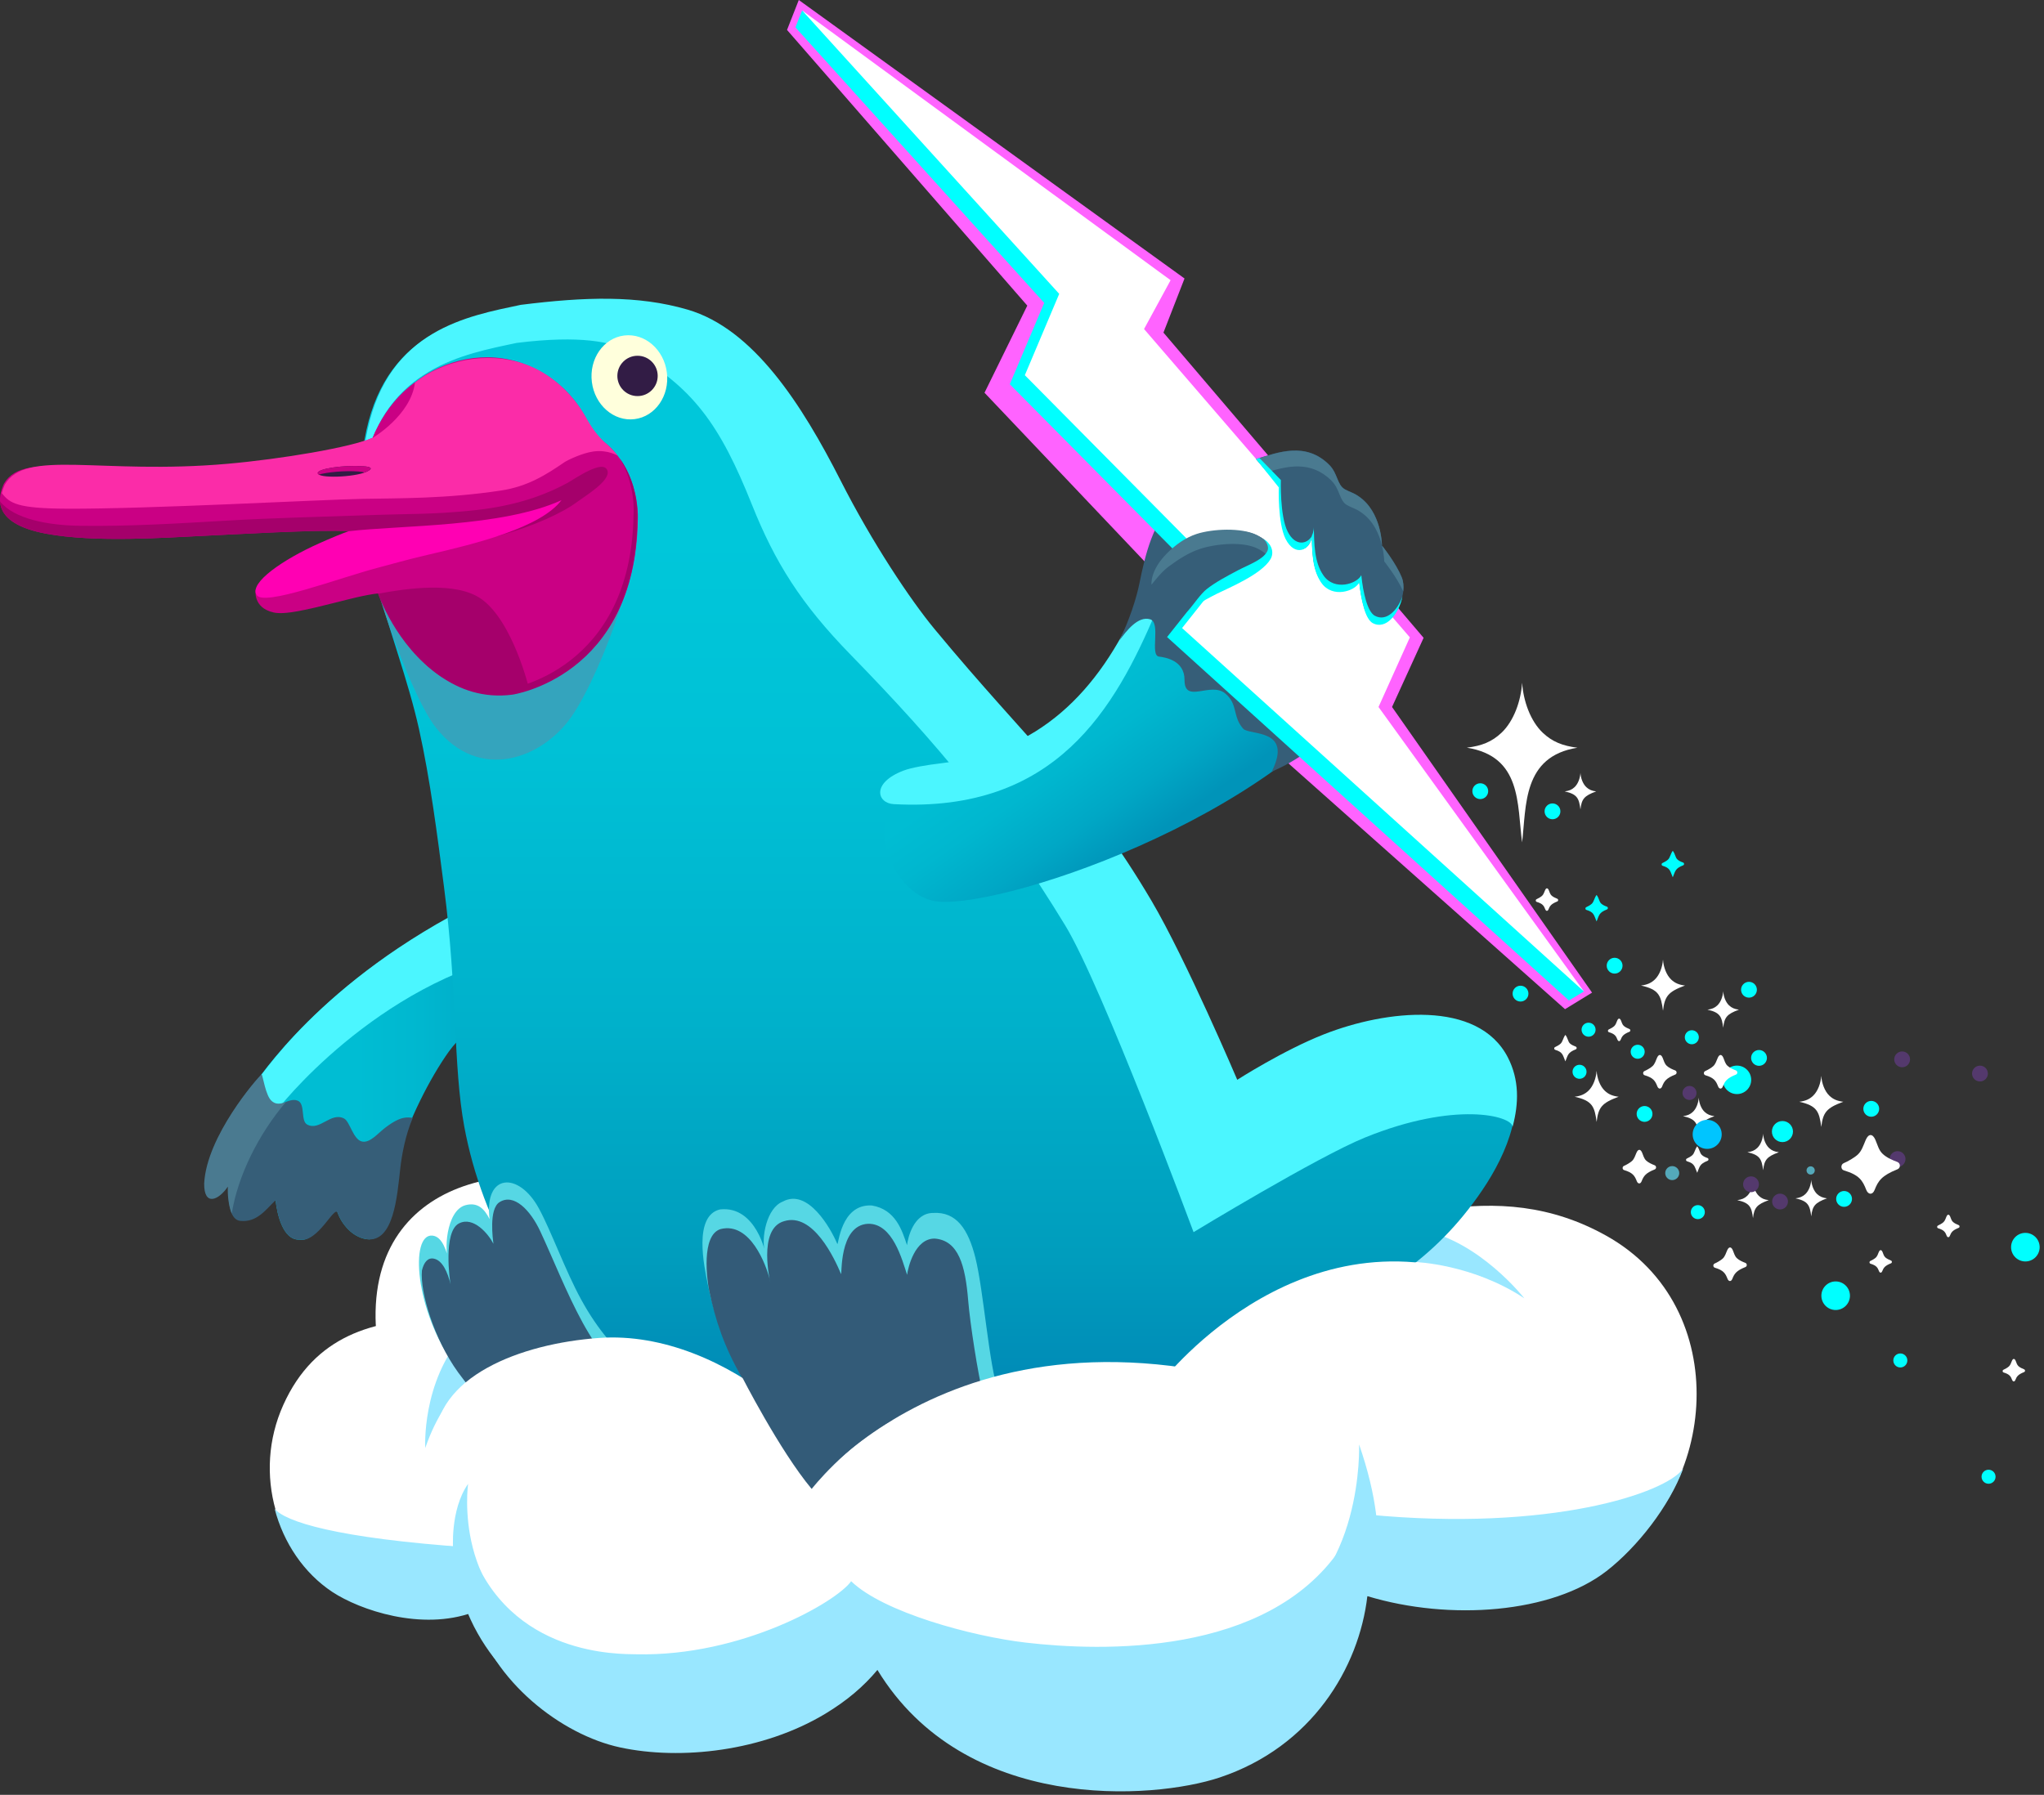 <svg width="452" height="397" viewBox="0 0 452 397" fill="none" xmlns="http://www.w3.org/2000/svg">
<rect x="0" y="0" width="452" height="397" fill="#333333" stroke="none"/>
<g clip-path="url(#clip0)">
<path d="M175.7 5.98L177.19 2.24L255.34 63.9L249.48 74.71L308.25 142.9L301.33 158.3L350.07 219.23L346.76 221.23L257.89 140.84L267.05 129.3L223.12 84.92L230.72 66.93L175.7 5.98Z" fill="#00CFF0"/>
<path d="M346.08 223.22L253.79 141.18L260.61 132.1L217.71 86.87L227.17 67.6L174.04 6.62L176.64 0L261.94 61.6L257.28 73.57L314.81 141.08L307.83 156.38L352.06 219.56L346.08 223.22ZM261.99 140.5L338.93 210.1L297.84 158.74L304.73 143.41L245.85 75.1L251.45 64.79L186.68 12.82L234.27 66.25L226.66 84.24L271.05 129.08L261.99 140.5Z" fill="#FF63FF"/>
<path d="M384.1 242C385.84 242 387.25 240.59 387.25 238.85C387.25 237.11 385.84 235.7 384.1 235.7C382.36 235.7 380.95 237.11 380.95 238.85C380.95 240.59 382.36 242 384.1 242Z" fill="#00FFFF"/>
<path d="M130.66 265.97L299.77 261.7L332.35 297.77L297.44 341.21L160.91 351.69L92.26 328.03L95.75 290.4L130.66 265.97Z" fill="white"/>
<path d="M267.31 344.4C289.32 353.94 333.23 358.3 356.21 344.51C379.48 330.55 383.84 289.27 355.13 273.29C343.06 266.57 331.02 265.65 317.98 267.61" fill="white"/>
<path d="M312.97 279.15C312.97 279.15 325.6 279.56 337.08 287.17C337.08 287.17 327.11 274.41 314.31 272.08L312.97 279.15Z" fill="#99E7FF"/>
<path d="M141.23 265.97C118.86 254.44 82.61 258.46 83.05 291.57C83.14 298.09 85.13 305.16 88.29 310.77" fill="white"/>
<path d="M112.33 196.54C74.47 213.29 58.81 236.31 56.09 239.98C50.98 246.88 45.13 256.85 45.51 261.91C45.46 267.08 49.01 262.35 50.56 262.09C50.44 264.65 50.76 269.9 53.28 269.91C57 270.34 58.07 266.03 60.95 265.48C61.24 268.31 62.51 274.4 66.26 274.19C70.36 274.98 73.67 265.15 74.69 268.31C75.18 269.82 77.37 273.59 81.13 274.1C87.06 274.91 86.88 260.42 88.11 255.77C90.16 248.08 95.12 238.37 99.26 232.59C103.07 227.28 116.08 215.88 132.37 211.23" fill="url(#paint0_linear)"/>
<path d="M50.91 265.2C51.9 259.8 56.89 251.5 61.32 245.52C64.04 241.84 88.28 213.32 121.74 209.83L130.55 211.61C131.24 211.38 131.94 211.17 132.64 210.96L112.62 196.25C74.76 213 59.1 236.02 56.38 239.7C51.27 246.6 45.42 256.57 45.8 261.63C45.75 266.8 49.3 262.07 50.85 261.81C50.8 262.7 50.79 263.95 50.91 265.2Z" fill="#4BF6FF"/>
<path d="M85.16 249.46C83.52 250.71 81.82 252.88 80.04 252.49C78.1 252.06 77.37 248.08 76.1 247.41C73.17 245.87 70.71 250.24 67.93 248.74C66.43 247.94 67.57 244.2 65.86 243.47C63.76 242.58 61.2 245.58 59.25 244.34C57.76 243.25 58.14 237.69 57.81 237.68C56.88 238.46 45.83 251.27 45.33 261.76C45.28 266.93 48.6 265.03 50.56 262.08C50.44 264.64 50.44 269.7 53.09 270.04C56.81 270.47 58.81 267.51 60.94 265.48C61.23 268.31 62.5 274.4 66.25 274.19C70.35 274.98 74.04 266.35 74.68 268.31C75.17 269.82 77.36 273.59 81.12 274.1C87.05 274.91 87.83 264.6 88.51 258.49C88.84 255.5 89.64 251.07 91.28 247.26C90.06 247.13 88.67 246.77 85.16 249.46Z" fill="#365E78"/>
<path d="M51.25 268.42C52.61 260.02 57.18 250.86 63.21 243.77C61.39 244.46 60.65 243.98 60.17 243.6C58.68 242.51 58.15 237.7 57.82 237.69C56.89 238.47 45.66 251.3 45.15 261.79C45.1 266.97 48.42 265.42 50.38 262.47C50.31 264.15 50.5 266.62 51.25 268.42Z" fill="#4A7A90"/>
<path d="M97.14 291.75C82.66 291.75 69.55 295.42 62.65 310.75C55.76 326.04 61.33 343.63 73.54 351.71C81.15 356.72 100.59 360.21 112.31 353.26" fill="white"/>
<path d="M114.84 67.71C103.13 70.19 85.82 73.17 81.01 95.21C76.06 117.85 87.88 139.86 92.65 161.24C95.14 172.41 96.74 185.02 98.18 196.15C101.19 219.42 100.18 235.67 102.66 249.15C106.63 270.69 118.41 290.58 134.93 305.14C144.21 313.32 153.63 312.91 166.35 315.22C184.06 318.45 206.53 312.33 222.11 310.47C247.74 307.4 263.65 301.69 287.88 292.76C303.72 286.92 317.18 278.91 327.76 263.29C333.34 255.06 338.11 243.82 333.15 234.18C326.54 221.36 306.23 223.67 292.51 229.06C283.49 232.6 268.37 242.3 268.37 242.3C268.37 242.3 252.13 210.24 246.55 201.17C231.99 177.52 219.14 159.19 201.47 137.99C192.6 127.34 186.66 116.22 181.59 103.56C174.49 85.81 166.33 73.03 151.77 68.77C140.75 65.56 129.04 65.94 114.84 67.71Z" fill="url(#paint1_linear)"/>
<path d="M112.64 300.18C101.06 313.69 99.24 328.09 104.04 353.63C107.19 370.4 124.63 381.4 138.34 384.35C151.75 387.24 168.76 386.96 182.57 378.62C192.7 372.5 198.13 365.1 202.33 354.25C205.96 344.88 206.3 340.33 206.02 330.9" fill="white"/>
<path d="M174.45 347.97C183.55 366.84 204.35 376.85 228.48 380.82C277.66 388.92 305.2 367.54 305.2 336.55C305.2 328.02 300.32 306.04 290.67 301.72" fill="white"/>
<path d="M188.79 329.19C172.22 322.62 160.22 302.1 156.51 284.05C155.72 280.2 153.27 268.92 159.22 267.51C167.36 266.61 169.44 277.87 169.15 276.87C168.28 273.87 169.51 267.16 173.12 265.77C178.67 262.75 183.74 271.76 185.15 275.13C185.42 275.77 185.79 266.26 192.78 266.64C198.03 267.5 199.48 272.13 200.57 275.42C200.78 273.78 202.01 268.28 206.39 268.29C211.48 268 214.1 271.85 215.69 278.19C217.52 285.48 218.74 302.31 220.75 307.6C222.38 311.88 218.89 311.89 220.85 316.11C223.32 321.41 228.25 325.01 227.71 327.16C226.15 333.42 188.79 329.19 188.79 329.19Z" fill="#56D7E4"/>
<path d="M217.45 308.69C216.25 303.98 214.51 292.69 214.1 287.67C213.47 279.93 211.98 274.36 206.68 273.96C202.3 273.95 200.8 280.34 200.59 281.98C199.5 278.69 197.41 270.55 191.95 270.69C185.41 271.01 186.24 282.41 185.97 281.77C184.56 278.41 179.81 268.12 173.4 270.11C167.42 271.77 170.4 283.87 170.35 283.69C170.28 283.45 170.23 283.17 170.18 282.86C169.45 279.96 165.95 270.19 159.34 271.86C154.96 273.24 156.39 283.35 156.81 285.39C158.17 292.01 160.14 297.87 164.07 304.75C170.41 315.86 179.26 326.62 189.75 330.78C189.75 330.78 222.83 334.52 228.04 329.75C226.93 327.56 223.45 324.44 221.5 320.25C219.53 316.04 218.58 313.13 217.45 308.69Z" fill="#335B78"/>
<path d="M175.84 333.07C175.84 333.07 209.58 283.62 285.22 308.05L238.27 346.23L175.84 333.07Z" fill="white"/>
<path d="M256.33 306.31C256.33 306.31 285.81 267.14 328.09 282.65C328.08 282.65 323.04 321.43 256.33 306.31Z" fill="white"/>
<path d="M302.48 335.01C298.31 343.8 303.89 331.7 296.27 342.77C279.98 366.43 243.52 365.27 226.84 363.33C214.89 361.94 195.28 356.61 188.22 349.75C185.08 354.26 164.05 366.44 140.73 365.91C137.28 365.83 112.62 366.55 103.98 342.28C74.22 340.23 63.04 336.55 60.73 333.72C62.71 341.3 67.22 347.97 73.5 352.13C79.61 356.15 93.22 360.79 104.62 356.63C108.98 371.95 124.13 383.71 137.12 386.51C150.53 389.4 168.73 387.38 182.54 379.04C187.29 376.17 190.99 373.02 194.03 369.37C213.38 401.15 255.06 398.04 269.69 393.17C290.09 386.37 300.54 368.85 302.37 353.05C320.68 358.59 343.29 356.81 355.26 347.5C362.12 342.16 369.11 333.19 372.22 324.84C368.42 330.26 342.82 338.89 302.48 335.01Z" fill="#99E7FF"/>
<path d="M80.43 103.35C85.24 81.32 102.55 78.34 114.26 75.85C128.46 74.08 135.36 75.67 138.96 77.64C153.17 85.41 159.21 93.93 166.3 111.68C171.36 124.34 177.06 133.5 188.12 144.84C207.38 164.6 221.12 180.97 235.56 204.7C243.71 218.08 263.94 272.54 263.94 272.54C263.94 272.54 291.4 255.85 301.85 251.61C321.81 243.5 334.29 246.8 334.49 249.22C335.88 244.03 335.99 238.86 333.44 233.89C326.83 221.07 306.52 223.38 292.8 228.77C283.78 232.31 273.6 238.84 273.6 238.84C273.6 238.84 262.29 212.24 254.65 199.27C239.79 174.07 227.97 164.89 206.65 139.13C201.31 132.68 192.86 120 185.96 106.43C177.3 89.39 166.62 72.75 152.07 68.49C141.06 65.27 129.35 65.65 115.15 67.43C103.44 69.91 86.13 72.89 81.32 94.93C80.6 98.25 80.24 101.55 80.16 104.84C80.23 104.34 80.32 103.85 80.43 103.35Z" fill="#4BF6FF"/>
<path d="M140.337 92.707C144.918 92.132 148.112 87.526 147.471 82.418C146.83 77.311 142.597 73.637 138.016 74.212C133.435 74.787 130.241 79.393 130.882 84.5C131.522 89.607 135.756 93.281 140.337 92.707Z" fill="#FFFFDC"/>
<path d="M140.98 87.61C143.443 87.61 145.44 85.613 145.44 83.15C145.44 80.687 143.443 78.69 140.98 78.69C138.517 78.69 136.52 80.687 136.52 83.15C136.52 85.613 138.517 87.61 140.98 87.61Z" fill="#321C45"/>
<path d="M212.83 196.08L212.79 196.04C211.72 196.69 210.64 197.34 209.55 197.98C210.64 197.35 211.73 196.7 212.83 196.08Z" fill="url(#paint2_linear)"/>
<path d="M304.51 147.65C305.91 145.45 300.91 145.18 300.26 143.11C299.51 140.71 303.98 138.04 302.97 135.53C301.46 131.79 295.58 132.73 294.69 127.47C294.15 119.99 287.56 122.53 285.35 121.14C281.68 118.83 284.09 112.53 279.69 110.52C276.03 108.33 272.63 118.81 268.38 115.59C266.79 114.63 263.92 107.66 260.15 110.82C255.02 115.13 254.37 127.37 251.84 133.11C242.83 153.56 228.38 170.68 208.2 168.93C202.81 168.46 197.61 174.47 195.93 180.77C194.01 187.94 199.31 197.64 206.24 199.23C218.47 202.03 283.01 181.39 304.51 147.65Z" fill="url(#paint3_linear)"/>
<path d="M251.82 133C242.81 153.45 229.53 166.3 208.18 168.82C204.96 169.2 201.58 169.77 199.77 170.46C192.63 173.2 193.95 177.67 197.65 177.87C233.51 179.81 246.58 156.67 255.75 135.03L251.82 133Z" fill="#4BF6FF"/>
<path d="M341.17 162.09C338.43 159.5 336.85 155.02 336.6 151.02L336.59 151.53V151.02C336.34 155.02 334.76 159.51 332.02 162.09C329.93 164.06 327.69 164.98 324.37 165.38C336.52 167.31 335.46 177.81 336.59 186.32V186.33C337.55 178.25 336.67 167.32 348.82 165.39C345.5 164.97 343.25 164.05 341.17 162.09Z" fill="white"/>
<path d="M404.57 242.39C403.48 241.36 402.85 239.58 402.75 237.98L402.74 238.18V237.98C402.64 239.57 402.01 241.36 400.92 242.39C400.09 243.17 399.19 243.54 397.88 243.7C401.82 244.57 402.3 245.88 402.75 249.27C403.13 246.05 403.89 245.07 407.62 243.7C406.3 243.54 405.41 243.17 404.57 242.39Z" fill="white"/>
<path d="M369.57 216.68C368.48 215.65 367.85 213.87 367.75 212.27L367.74 212.47V212.27C367.64 213.86 367.01 215.65 365.92 216.68C365.09 217.46 364.19 217.83 362.88 217.99C366.82 218.86 367.3 220.17 367.75 223.56C368.13 220.34 368.89 219.36 372.62 217.99C371.29 217.83 370.4 217.46 369.57 216.68Z" fill="white"/>
<path d="M354.89 241.28C353.8 240.25 353.17 238.47 353.07 236.87L353.06 237.07V236.87C352.96 238.46 352.33 240.25 351.24 241.28C350.41 242.06 349.51 242.43 348.2 242.59C352.14 243.46 352.62 244.77 353.07 248.16C353.45 244.94 354.21 243.96 357.94 242.59C356.61 242.43 355.72 242.06 354.89 241.28Z" fill="white"/>
<path d="M391.19 253.92C390.41 253.18 389.96 251.91 389.89 250.77V250.91V250.77C389.82 251.91 389.37 253.19 388.59 253.92C388 254.48 387.36 254.74 386.41 254.86C389.22 255.48 389.57 256.42 389.89 258.84C390.16 256.54 390.7 255.84 393.37 254.86C392.43 254.75 391.79 254.48 391.19 253.92Z" fill="white"/>
<path d="M401.83 264.12C401.05 263.38 400.6 262.11 400.53 260.97V261.11V260.97C400.46 262.11 400.01 263.39 399.23 264.12C398.64 264.68 398 264.94 397.05 265.06C399.86 265.68 400.21 266.62 400.53 269.04C400.8 266.74 401.34 266.04 404.01 265.06C403.07 264.94 402.43 264.68 401.83 264.12Z" fill="white"/>
<path d="M388.95 264.52C388.17 263.78 387.72 262.51 387.65 261.37V261.51V261.37C387.58 262.51 387.13 263.79 386.35 264.52C385.76 265.08 385.12 265.34 384.17 265.46C386.98 266.08 387.33 267.02 387.65 269.44C387.92 267.14 388.46 266.44 391.13 265.46C390.18 265.35 389.54 265.08 388.95 264.52Z" fill="white"/>
<path d="M376.95 245.94C376.17 245.2 375.72 243.93 375.65 242.79V242.93V242.79C375.58 243.93 375.13 245.21 374.35 245.94C373.76 246.5 373.12 246.76 372.17 246.88C374.98 247.5 375.33 248.44 375.65 250.86C375.92 248.56 376.46 247.86 379.13 246.88C378.19 246.76 377.55 246.5 376.95 245.94Z" fill="white"/>
<path d="M350.79 174.11C350.01 173.37 349.56 172.1 349.49 170.96V171.1V170.96C349.42 172.1 348.97 173.38 348.19 174.11C347.6 174.67 346.96 174.93 346.01 175.05C348.82 175.67 349.17 176.61 349.49 179.03C349.76 176.73 350.3 176.03 352.97 175.05C352.03 174.94 351.39 174.67 350.79 174.11Z" fill="white"/>
<path d="M382.36 222.39C381.58 221.65 381.13 220.38 381.06 219.24V219.38V219.24C380.99 220.38 380.54 221.66 379.76 222.39C379.17 222.95 378.53 223.21 377.58 223.33C380.39 223.95 380.74 224.89 381.06 227.31C381.33 225.01 381.87 224.31 384.54 223.33C383.6 223.21 382.96 222.95 382.36 222.39Z" fill="white"/>
<path d="M394.16 252.62C395.447 252.62 396.49 251.577 396.49 250.29C396.49 249.003 395.447 247.96 394.16 247.96C392.873 247.96 391.83 249.003 391.83 250.29C391.83 251.577 392.873 252.62 394.16 252.62Z" fill="#00FFFF"/>
<path d="M374.12 230.98C374.976 230.98 375.67 230.286 375.67 229.43C375.67 228.574 374.976 227.88 374.12 227.88C373.264 227.88 372.57 228.574 372.57 229.43C372.57 230.286 373.264 230.98 374.12 230.98Z" fill="#00FFFF"/>
<path d="M362.15 234.19C363.006 234.19 363.7 233.496 363.7 232.64C363.7 231.784 363.006 231.09 362.15 231.09C361.294 231.09 360.6 231.784 360.6 232.64C360.6 233.496 361.294 234.19 362.15 234.19Z" fill="#00FFFF"/>
<path d="M349.29 238.62C350.146 238.62 350.84 237.926 350.84 237.07C350.84 236.214 350.146 235.52 349.29 235.52C348.434 235.52 347.74 236.214 347.74 237.07C347.74 237.926 348.434 238.62 349.29 238.62Z" fill="#00FFFF"/>
<path d="M375.45 269.66C376.306 269.66 377 268.966 377 268.11C377 267.254 376.306 266.56 375.45 266.56C374.594 266.56 373.9 267.254 373.9 268.11C373.9 268.966 374.594 269.66 375.45 269.66Z" fill="#00FFFF"/>
<path d="M420.23 302.47C421.086 302.47 421.78 301.776 421.78 300.92C421.78 300.064 421.086 299.37 420.23 299.37C419.374 299.37 418.68 300.064 418.68 300.92C418.68 301.776 419.374 302.47 420.23 302.47Z" fill="#00FFFF"/>
<path d="M439.74 328.19C440.596 328.19 441.29 327.496 441.29 326.64C441.29 325.784 440.596 325.09 439.74 325.09C438.884 325.09 438.19 325.784 438.19 326.64C438.19 327.496 438.884 328.19 439.74 328.19Z" fill="#00FFFF"/>
<path d="M373.61 243.3C374.466 243.3 375.16 242.606 375.16 241.75C375.16 240.894 374.466 240.2 373.61 240.2C372.754 240.2 372.06 240.894 372.06 241.75C372.06 242.606 372.754 243.3 373.61 243.3Z" fill="#54396D"/>
<path d="M414.38 261.51C415.347 261.51 416.13 260.727 416.13 259.76C416.13 258.794 415.347 258.01 414.38 258.01C413.414 258.01 412.63 258.794 412.63 259.76C412.63 260.727 413.414 261.51 414.38 261.51Z" fill="#54396D"/>
<path d="M405.93 289.76C407.675 289.76 409.09 288.345 409.09 286.6C409.09 284.855 407.675 283.44 405.93 283.44C404.185 283.44 402.77 284.855 402.77 286.6C402.77 288.345 404.185 289.76 405.93 289.76Z" fill="#00FFFF"/>
<path d="M447.88 279.02C449.625 279.02 451.04 277.605 451.04 275.86C451.04 274.115 449.625 272.7 447.88 272.7C446.135 272.7 444.72 274.115 444.72 275.86C444.72 277.605 446.135 279.02 447.88 279.02Z" fill="#00FFFF"/>
<path d="M419.62 258.12C420.586 258.12 421.37 257.336 421.37 256.37C421.37 255.403 420.586 254.62 419.62 254.62C418.653 254.62 417.87 255.403 417.87 256.37C417.87 257.336 418.653 258.12 419.62 258.12Z" fill="#54396D"/>
<path d="M407.79 266.94C408.757 266.94 409.54 266.157 409.54 265.19C409.54 264.224 408.757 263.44 407.79 263.44C406.824 263.44 406.04 264.224 406.04 265.19C406.04 266.157 406.824 266.94 407.79 266.94Z" fill="#00FFFF"/>
<path d="M327.34 176.75C328.306 176.75 329.09 175.966 329.09 175C329.09 174.034 328.306 173.25 327.34 173.25C326.373 173.25 325.59 174.034 325.59 175C325.59 175.966 326.373 176.75 327.34 176.75Z" fill="#00FFFF"/>
<path d="M386.76 220.67C387.727 220.67 388.51 219.886 388.51 218.92C388.51 217.953 387.727 217.17 386.76 217.17C385.794 217.17 385.01 217.953 385.01 218.92C385.01 219.886 385.794 220.67 386.76 220.67Z" fill="#00FFFF"/>
<path d="M363.67 248.14C364.637 248.14 365.42 247.356 365.42 246.39C365.42 245.424 364.637 244.64 363.67 244.64C362.704 244.64 361.92 245.424 361.92 246.39C361.92 247.356 362.704 248.14 363.67 248.14Z" fill="#00FFFF"/>
<path d="M377.52 254.12C379.293 254.12 380.73 252.683 380.73 250.91C380.73 249.137 379.293 247.7 377.52 247.7C375.747 247.7 374.31 249.137 374.31 250.91C374.31 252.683 375.747 254.12 377.52 254.12Z" fill="#00C5FF"/>
<path d="M388.98 235.75C389.946 235.75 390.73 234.966 390.73 234C390.73 233.034 389.946 232.25 388.98 232.25C388.013 232.25 387.23 233.034 387.23 234C387.23 234.966 388.013 235.75 388.98 235.75Z" fill="#00FFFF"/>
<path d="M336.24 221.53C337.206 221.53 337.99 220.746 337.99 219.78C337.99 218.814 337.206 218.03 336.24 218.03C335.273 218.03 334.49 218.814 334.49 219.78C334.49 220.746 335.273 221.53 336.24 221.53Z" fill="#00FFFF"/>
<path d="M343.31 181.21C344.276 181.21 345.06 180.427 345.06 179.46C345.06 178.494 344.276 177.71 343.31 177.71C342.343 177.71 341.56 178.494 341.56 179.46C341.56 180.427 342.343 181.21 343.31 181.21Z" fill="#00FFFF"/>
<path d="M420.63 236.07C421.597 236.07 422.38 235.287 422.38 234.32C422.38 233.354 421.597 232.57 420.63 232.57C419.664 232.57 418.88 233.354 418.88 234.32C418.88 235.287 419.664 236.07 420.63 236.07Z" fill="#54396D"/>
<path d="M393.63 267.52C394.597 267.52 395.38 266.736 395.38 265.77C395.38 264.803 394.597 264.02 393.63 264.02C392.664 264.02 391.88 264.803 391.88 265.77C391.88 266.736 392.664 267.52 393.63 267.52Z" fill="#54396D"/>
<path d="M437.84 239.21C438.806 239.21 439.59 238.427 439.59 237.46C439.59 236.494 438.806 235.71 437.84 235.71C436.873 235.71 436.09 236.494 436.09 237.46C436.09 238.427 436.873 239.21 437.84 239.21Z" fill="#54396D"/>
<path d="M387.21 263.7C388.176 263.7 388.96 262.917 388.96 261.95C388.96 260.984 388.176 260.2 387.21 260.2C386.243 260.2 385.46 260.984 385.46 261.95C385.46 262.917 386.243 263.7 387.21 263.7Z" fill="#54396D"/>
<path d="M413.8 247.01C414.766 247.01 415.55 246.226 415.55 245.26C415.55 244.293 414.766 243.51 413.8 243.51C412.833 243.51 412.05 244.293 412.05 245.26C412.05 246.226 412.833 247.01 413.8 247.01Z" fill="#00FFFF"/>
<path d="M357.05 215.35C358.016 215.35 358.8 214.567 358.8 213.6C358.8 212.634 358.016 211.85 357.05 211.85C356.083 211.85 355.3 212.634 355.3 213.6C355.3 214.567 356.083 215.35 357.05 215.35Z" fill="#00FFFF"/>
<path d="M400.4 259.8C400.903 259.8 401.31 259.393 401.31 258.89C401.31 258.387 400.903 257.98 400.4 257.98C399.897 257.98 399.49 258.387 399.49 258.89C399.49 259.393 399.897 259.8 400.4 259.8Z" fill="#54A9BA"/>
<path d="M369.79 261.03C370.646 261.03 371.34 260.336 371.34 259.48C371.34 258.624 370.646 257.93 369.79 257.93C368.934 257.93 368.24 258.624 368.24 259.48C368.24 260.336 368.934 261.03 369.79 261.03Z" fill="#54A9BA"/>
<path d="M351.29 229.31C352.146 229.31 352.84 228.616 352.84 227.76C352.84 226.904 352.146 226.21 351.29 226.21C350.434 226.21 349.74 226.904 349.74 227.76C349.74 228.616 350.434 229.31 351.29 229.31Z" fill="#00FFFF"/>
<path d="M364.04 256.72C363.53 256.24 363.42 255.65 363.12 254.94C362.77 254.12 362.25 254.13 361.89 254.95C361.59 255.65 361.4 256.32 360.89 256.8C360.47 257.19 359.6 257.68 359.11 257.89C358.71 258.06 358.72 258.68 359.14 258.81C361.08 259.39 361.49 260.08 361.96 261.28C362.21 261.91 362.76 261.93 363.01 261.3C363.47 260.13 363.9 259.47 365.91 258.67C366.33 258.5 366.31 257.9 365.89 257.74C365.3 257.52 364.52 257.16 364.04 256.72Z" fill="white"/>
<path d="M382.01 235.74C381.5 235.26 381.39 234.67 381.09 233.96C380.74 233.14 380.22 233.15 379.86 233.97C379.56 234.67 379.37 235.34 378.86 235.82C378.44 236.21 377.57 236.7 377.08 236.91C376.68 237.08 376.69 237.7 377.11 237.83C379.05 238.41 379.46 239.1 379.93 240.3C380.18 240.93 380.73 240.95 380.98 240.32C381.44 239.15 381.87 238.49 383.88 237.69C384.3 237.52 384.28 236.92 383.86 236.76C383.28 236.54 382.49 236.19 382.01 235.74Z" fill="white"/>
<path d="M368.58 235.74C368.07 235.26 367.96 234.67 367.66 233.96C367.31 233.14 366.79 233.15 366.43 233.97C366.13 234.67 365.94 235.34 365.43 235.82C365.01 236.21 364.14 236.7 363.65 236.91C363.25 237.08 363.26 237.7 363.68 237.83C365.62 238.41 366.03 239.1 366.5 240.3C366.75 240.93 367.3 240.95 367.55 240.32C368.01 239.15 368.44 238.49 370.45 237.69C370.87 237.52 370.85 236.92 370.43 236.76C369.84 236.55 369.05 236.19 368.58 235.74Z" fill="white"/>
<path d="M384.1 278.31C383.59 277.83 383.48 277.24 383.18 276.53C382.83 275.71 382.31 275.72 381.95 276.54C381.65 277.24 381.46 277.91 380.95 278.39C380.53 278.78 379.66 279.27 379.17 279.48C378.77 279.65 378.78 280.27 379.2 280.4C381.14 280.98 381.55 281.67 382.02 282.87C382.27 283.5 382.82 283.52 383.07 282.89C383.53 281.72 383.96 281.06 385.97 280.26C386.39 280.09 386.37 279.49 385.95 279.33C385.36 279.11 384.57 278.76 384.1 278.31Z" fill="white"/>
<path d="M416.91 278.12C416.57 277.8 416.49 277.4 416.29 276.93C416.06 276.38 415.7 276.38 415.47 276.94C415.27 277.41 415.14 277.86 414.8 278.18C414.52 278.44 413.94 278.77 413.61 278.91C413.34 279.02 413.35 279.44 413.63 279.52C414.93 279.91 415.21 280.37 415.52 281.18C415.69 281.6 416.05 281.61 416.22 281.19C416.53 280.4 416.82 279.97 418.16 279.43C418.44 279.32 418.43 278.91 418.14 278.81C417.76 278.65 417.23 278.42 416.91 278.12Z" fill="white"/>
<path d="M431.87 270.28C431.53 269.96 431.45 269.56 431.25 269.09C431.02 268.54 430.66 268.54 430.43 269.1C430.23 269.57 430.1 270.02 429.76 270.34C429.48 270.6 428.9 270.93 428.57 271.07C428.3 271.18 428.31 271.6 428.59 271.68C429.89 272.07 430.17 272.53 430.48 273.34C430.65 273.76 431.01 273.77 431.18 273.35C431.49 272.56 431.78 272.13 433.12 271.59C433.4 271.48 433.39 271.07 433.1 270.97C432.72 270.82 432.19 270.58 431.87 270.28Z" fill="white"/>
<path d="M446.35 302.18C446.01 301.86 445.93 301.46 445.73 300.99C445.5 300.44 445.14 300.44 444.91 301C444.71 301.47 444.58 301.92 444.24 302.24C443.96 302.5 443.38 302.83 443.05 302.97C442.78 303.08 442.79 303.5 443.07 303.58C444.37 303.97 444.65 304.43 444.96 305.24C445.13 305.66 445.49 305.67 445.66 305.25C445.97 304.46 446.26 304.03 447.6 303.49C447.88 303.38 447.87 302.97 447.58 302.87C447.2 302.72 446.67 302.48 446.35 302.18Z" fill="white"/>
<path d="M359.07 226.91C358.73 226.59 358.65 226.19 358.45 225.72C358.22 225.17 357.86 225.17 357.63 225.73C357.43 226.2 357.3 226.65 356.96 226.97C356.68 227.23 356.1 227.56 355.77 227.7C355.5 227.81 355.51 228.23 355.79 228.31C357.09 228.7 357.37 229.16 357.68 229.97C357.85 230.39 358.21 230.4 358.38 229.98C358.69 229.19 358.98 228.76 360.32 228.22C360.6 228.11 360.59 227.7 360.3 227.6C359.92 227.45 359.39 227.21 359.07 226.91Z" fill="white"/>
<path d="M370.94 190.11C370.44 189.64 370.51 188.99 369.91 188.19C369.38 188.9 369.35 189.68 368.83 190.16C368.55 190.42 367.97 190.75 367.64 190.89C367.37 191 367.38 191.42 367.66 191.5C369.38 192.02 369.31 192.66 369.91 194.05C370.49 192.65 370.42 192.11 372.2 191.4C372.48 191.29 372.47 190.88 372.18 190.78C371.79 190.65 371.26 190.41 370.94 190.11Z" fill="#00FFFF"/>
<path d="M354.09 199.87C353.59 199.4 353.66 198.75 353.06 197.95C352.53 198.66 352.5 199.44 351.98 199.92C351.7 200.18 351.12 200.51 350.79 200.65C350.52 200.76 350.53 201.18 350.81 201.26C352.53 201.78 352.46 202.42 353.06 203.81C353.64 202.41 353.57 201.87 355.35 201.16C355.63 201.05 355.62 200.64 355.33 200.54C354.94 200.41 354.41 200.17 354.09 199.87Z" fill="#00FFFF"/>
<path d="M347.19 230.82C346.69 230.35 346.76 229.7 346.16 228.9C345.63 229.61 345.6 230.39 345.08 230.87C344.8 231.13 344.22 231.46 343.89 231.6C343.62 231.71 343.63 232.13 343.91 232.21C345.63 232.73 345.56 233.37 346.16 234.76C346.74 233.36 346.67 232.82 348.45 232.11C348.73 232 348.72 231.59 348.43 231.49C348.04 231.35 347.51 231.12 347.19 230.82Z" fill="white"/>
<path d="M376.34 255.47C375.84 255 375.91 254.35 375.31 253.55C374.78 254.26 374.75 255.04 374.23 255.52C373.95 255.78 373.37 256.11 373.04 256.25C372.77 256.36 372.78 256.78 373.06 256.86C374.78 257.38 374.71 258.02 375.31 259.41C375.89 258.01 375.82 257.47 377.6 256.76C377.88 256.65 377.87 256.24 377.58 256.14C377.18 256.01 376.66 255.78 376.34 255.47Z" fill="white"/>
<path d="M343.11 198.09C342.77 197.77 342.69 197.37 342.49 196.9C342.26 196.35 341.9 196.35 341.67 196.91C341.47 197.38 341.34 197.83 341 198.15C340.72 198.41 340.14 198.74 339.81 198.88C339.54 198.99 339.55 199.41 339.83 199.49C341.13 199.88 341.41 200.34 341.72 201.15C341.89 201.57 342.25 201.58 342.42 201.16C342.73 200.37 343.02 199.94 344.36 199.4C344.64 199.29 344.63 198.88 344.34 198.78C343.95 198.63 343.43 198.39 343.11 198.09Z" fill="white"/>
<path d="M416.34 255.24C415.45 254.41 415.25 253.36 414.72 252.13C414.11 250.7 413.19 250.71 412.58 252.14C412.05 253.37 411.71 254.54 410.83 255.37C410.1 256.06 408.58 256.92 407.71 257.28C407.01 257.58 407.03 258.67 407.76 258.88C411.16 259.9 411.88 261.11 412.7 263.2C413.14 264.3 414.09 264.33 414.53 263.23C415.34 261.18 416.09 260.04 419.6 258.63C420.33 258.34 420.29 257.28 419.56 257.01C418.55 256.65 417.17 256.03 416.34 255.24Z" fill="white"/>
<path d="M247.55 141.65C249.08 139.56 251.67 136.16 254.36 136.99C256.77 137.74 254.22 144.98 256.29 145.23C257.69 145.4 261.96 146.08 261.94 150.38C261.92 155.81 267.66 150.71 270.92 153.37C273.82 155.74 272.5 158.48 274.91 161.18C276.27 162.7 286.03 161.06 281.23 170.66C292.09 166.21 305.3 152.74 305.01 147.06C304.88 144.45 300.77 145.05 300.27 142.94C299.83 141.08 303.99 137.87 302.98 135.36C301.47 131.62 297.51 132.47 296.33 128.75C295.51 126.48 299.14 121.98 295.23 120.22C292.61 119.03 286.88 121.94 285.36 120.98C281.69 118.67 285.28 110.91 280.89 108.9C277.23 106.71 270.6 116.32 268.39 115.43C266.8 114.47 263.93 107.5 260.16 110.66C255.03 114.97 253.23 122.81 251.98 128.97C251.31 132.39 249.63 137.43 247.55 141.65Z" fill="#365E78"/>
<path d="M261.43 112.34C263.68 112.78 265.06 117.23 267.18 117.81C270.68 119.48 276.79 109.72 279.68 111.28C283.35 112.85 279.77 120.75 284.15 123.36C286.53 124.77 291.4 121.4 294.02 122.6C296.4 123.69 293.62 130.64 295.54 132.68C297.1 134.47 299.91 134.05 301.57 136.24C302.28 137.17 301.99 138.92 301.75 139.61C302.67 138.18 303.97 135.72 303.03 134.39C301.04 131.58 297.55 132.55 296.37 128.82C295.55 126.55 299.18 122.05 295.27 120.29C292.65 119.1 287.05 121.91 285.4 121.05C282.33 119.44 285.32 110.98 280.93 108.97C277.27 106.78 270.64 116.39 268.43 115.5C266.84 114.54 263.65 107.61 259.75 110.61C258.14 111.84 256.85 113.99 255.85 116.11C256.56 114.97 259.4 111.95 261.43 112.34Z" fill="#8CFFFF"/>
<path d="M299.06 145.33C299.56 147.44 303.33 147.04 303.97 149.57C304.12 150.18 303.78 151.37 303.62 151.88C304.61 150.56 306.19 147.54 305.42 146.42C303.93 144.28 300.81 145.12 300.31 143C300.25 142.75 300.28 142.48 300.36 142.18C299.59 143.39 298.86 144.5 299.06 145.33Z" fill="#8CFFFF"/>
<path d="M300.54 319.49C300.54 319.49 301.7 349.36 280.37 359.05L302.38 353.02C302.38 353.02 308.69 342.96 300.54 319.49Z" fill="#99E7FF"/>
<path d="M107.65 302.55C107.65 302.55 98.99 305.92 94.04 320.28C94.04 320.28 93.17 305.75 102.55 295.09C102.55 295.08 108.23 302.53 107.65 302.55Z" fill="#99E7FF"/>
<path d="M123.29 322.21C119.32 319.95 109.62 314.65 100.68 302.28C91.68 289.83 90.63 272.92 95.58 273.3C97.9 273.48 98.76 276.93 99.34 278.99C98.11 277.29 98.56 267.74 102.95 266.57C105.72 265.84 107.16 267.48 108.26 269.65C107 259.53 114.69 259.06 119.16 267.28C121.93 272.37 124.94 280.9 128.5 287.42C136.02 301.19 144.73 305.25 157.9 316.39L123.29 322.21Z" fill="#56D7E4"/>
<path d="M123.93 323.48L154.42 318.35C143.33 309.44 135.59 304.91 128.82 292.51C125.26 285.99 122.36 278.55 119.48 272.37C117.31 267.71 113.65 263.86 110.45 265.91C108.05 267.45 109 274.17 109.12 275.12C108.02 272.95 104.69 268.96 101.49 270.61C97.95 272.44 99.47 283.46 99.65 284.08C98.99 281.47 97.88 278.75 95.89 278.39C94.61 278.16 93.74 279.18 93.3 281.03C92.88 285.87 95.97 296.17 101.3 303.55C110.25 315.92 119.96 321.23 123.93 323.48Z" fill="#335B78"/>
<path d="M189.23 336.37C189.23 350.99 153.74 353.24 131.05 349.17C113.5 346.02 96.14 333.83 96.14 319.21C96.14 304.59 114.9 297.19 132.5 295.94C160.78 293.91 189.23 321.75 189.23 336.37Z" fill="white"/>
<path d="M103.51 328.22C103.51 328.22 99.83 354.21 122.9 363.32L120.57 377.09C120.57 377.09 101.76 366.42 100.21 342.96C100.21 342.96 99.44 334.04 103.51 328.22Z" fill="#99E7FF"/>
<path d="M83.05 128.37C83.57 132.16 91.16 154.23 96.29 160.81C106.04 173.32 120.12 167.6 126.4 158.48C130.06 153.17 134.3 143.25 136.87 135.35C138.67 129.82 138.33 128.02 138.32 122.26L83.05 128.37Z" fill="#34A4BD"/>
<path d="M115.92 80.52C107.48 77.32 98.12 79.52 91.76 84.59C85.37 89.68 82.33 96.63 82.46 96.81C77.66 98.99 61.91 102.76 50.09 103.8C21.95 106.27 5.52 98.99 0.86 106.99C-0.28 109.58 -2.32 115.71 10.17 118.04C21.08 120.08 36.96 118.88 44.38 118.55C50.81 118.26 70.67 117.05 77.42 117.5L56.53 130.46C56.53 130.46 55.84 134.42 60.49 135.47C62.96 136.03 67.74 134.92 74.61 133.18C77.01 132.57 80.81 131.56 83.61 131.26C83.61 131.26 93.32 156.1 113.39 153.48C113.39 153.48 140.55 149.61 141.04 114.88C141.04 114.88 141.82 102.16 131.06 96.05C131.07 96.05 128.19 85.17 115.92 80.52Z" fill="#CA0084"/>
<path d="M137.05 101.42C140.65 107.32 140.1 113.78 140.1 113.78C139.61 148.51 112.45 152.38 112.45 152.38C100.53 153.94 92.26 145.8 87.52 138.94C92.09 146.01 100.63 155.3 113.3 153.65C113.3 153.65 140.46 149.78 140.95 115.05C140.95 115.06 141.55 107.63 137.05 101.42Z" fill="#A5006B"/>
<path d="M77.42 117.51L63.66 126.04C68.47 125.21 73.32 124.14 77.9 123.07C88.89 120.51 100.13 119.17 110.96 116.3C113.77 115.56 107.47 119.29 110.3 118.51C118.06 116.38 124.44 113.44 127.84 110.87C129.22 109.82 135.04 106.35 134.34 104.13C133.47 101.4 127.2 105.88 125.42 106.85C118.97 110.34 111.98 112.19 103.99 112.96C94.97 113.83 91.43 113.59 80.57 113.98C70.69 114.33 60.46 114.56 50.46 115.14C39.31 115.79 28.64 116.45 17.73 116.3C10.74 116.21 3.18 114.85 0 110.91C0.18 113.57 2.26 116.57 10.16 118.04C21.07 120.08 36.95 118.88 44.37 118.55C50.81 118.27 70.67 117.06 77.42 117.51Z" fill="#A5006B"/>
<path d="M77.04 117.51C75.89 117.91 73.14 119.03 70.54 120.2C62.58 123.76 55.09 128.91 56.73 131.56C58.13 134.29 75.02 127.8 83.63 125.56C85.89 124.97 90.15 123.74 94.5 122.74C105.38 120.23 119.53 116.72 124.17 110.63C111.07 116.64 88.57 116.15 77.04 117.51Z" fill="#FF00B3"/>
<path d="M97.1 149.36C100.83 151.97 106.98 153.45 111.51 153.48C114.55 153.5 117 152.33 117 152.33C117 152.33 113.44 137.43 106.41 132.47C100.86 128.56 90.12 130.12 83.59 131.33C83.59 131.33 87.59 142.82 97.1 149.36Z" fill="#A5006B"/>
<path d="M14.83 112.52C33.08 112.6 70.54 110.52 80.28 110.34C88.13 110.19 98.66 110.34 110.78 108.5C116.71 107.6 120.77 105.01 124.83 102.23C125.49 101.78 128.72 100.22 131.19 99.87C134.4 99.41 136.62 100.81 136.62 100.81C136.62 100.81 135.19 99.01 133.64 97.77C131.25 95.52 129.99 93.02 129.23 91.73C127.16 88.18 122.72 82.89 116.11 80.55C107.6 77.55 97.91 79.71 91.55 84.78C85.16 89.87 82.43 96.59 82.56 96.77C77.76 98.95 62.09 101.55 50.27 102.59C22.13 105.06 5.71 99.2 1.06 107.2C0.84 107.71 0.58 108.36 0.4 109.08C2.18 111.35 3.85 112.47 14.83 112.52Z" fill="#FB2CA8"/>
<path d="M82.47 96.81C82.47 96.81 90.88 91.86 91.77 84.59C91.76 84.59 85.67 88.52 82.47 96.81Z" fill="#CA0084"/>
<path d="M163.93 304.25C163.93 304.25 172.38 320.84 179.49 329.34C179.49 329.34 186.79 319.97 197.41 314.02L163.93 304.25Z" fill="#335B78"/>
<path d="M80.97 104.39C78.3 105.57 70.19 105.9 70.27 104.62C70.29 103.66 76.04 102.82 80.39 103.14C81.86 103.23 82.79 103.58 80.97 104.39Z" fill="#321C45"/>
<path d="M80.38 103.13C76.03 102.82 70.28 103.66 70.26 104.61C70.25 104.75 70.35 104.87 70.52 104.97C72.49 104.42 76.21 104.07 79.25 104.29C79.81 104.33 80.3 104.41 80.58 104.53C80.71 104.48 80.85 104.44 80.97 104.38C82.78 103.58 81.85 103.24 80.38 103.13Z" fill="#CA0084"/>
<path d="M175.89 6.05L177.38 2.31L255.53 63.97L249.66 74.78L308.44 142.97L301.52 158.37L350.26 219.3L346.94 221.3L258.08 140.91L267.24 129.37L223.3 84.99L230.91 67L175.89 6.05Z" fill="#00FFFF"/>
<path d="M177.37 2.3L258.86 61.98L252.99 72.78L311.77 140.98L304.84 156.38L350.27 219.31L261.4 138.92L270.56 127.37L226.63 82.99L234.23 65L177.37 2.3Z" fill="white"/>
<path d="M253.63 127.11C255.62 126.13 256.69 123.72 258.51 122.38C260.63 120.82 263.6 119.31 266.11 118.49C269.56 117.37 274.93 116.78 278.24 118.53C287.26 123.3 272.6 129.4 269.13 131.14C265.38 133.02 264 133.77 260.27 137.09" fill="#365E78"/>
<path d="M258.51 125.26C260.63 123.7 262.89 122.22 265.4 121.4C268.85 120.28 274.93 119.66 278.24 121.41C279.26 121.95 279.97 122.51 280.43 123.08C281.28 121.05 280.79 119.78 277.87 118.32C274.52 116.65 268.08 116.98 264.63 118.1C262.12 118.92 259.92 120.52 258.06 122.39C254.23 126.24 254.64 129.32 254.64 129.32C255.88 127.78 257.03 126.36 258.51 125.26Z" fill="#4A7A90"/>
<path d="M282.96 107.55C282.96 107.55 282.71 115.45 284.46 118.94C286.71 123.43 290.28 121.35 290.07 118.01C290.19 121.6 290.09 125.68 292.21 128.73C294.66 132.25 299.67 130.58 300.58 128.67C301 132.66 301.96 136.78 303.57 137.65C307.73 139.89 311.62 131.7 309.97 127.67C308.64 124.44 305.6 120.64 305.6 120.64C305.6 120.64 305.56 113.24 300.47 109.78C299.28 108.94 298.45 108.8 297.4 108.21C295.64 107.22 295.86 104.72 293.94 102.8C288.74 97.6 282.57 100.05 277.77 101.53L282.96 107.55Z" fill="#365E78"/>
<path d="M306.1 124.17C306.1 124.17 308.91 127.68 310.31 130.83C310.43 129.69 310.34 128.6 309.97 127.71C308.67 124.53 305.71 120.82 305.61 120.69C306.09 122.66 306.1 124.17 306.1 124.17Z" fill="#4A7A90"/>
<path d="M294.44 106.33C296.36 108.25 296.14 110.75 297.9 111.74C298.94 112.33 299.78 112.47 300.97 113.31C303.75 115.2 305.02 118.26 305.6 120.65C305.6 120.36 305.46 113.21 300.47 109.82C299.28 108.98 298.45 108.84 297.4 108.25C295.64 107.26 295.86 104.76 293.94 102.84C288.74 97.64 282.57 100.09 277.77 101.57L280.24 104.44C284.69 103.07 289.93 101.82 294.44 106.33Z" fill="#4A7A90"/>
<path d="M284.74 117.57C282.99 114.08 283.24 106.18 283.24 106.18L278.5 101.3C278 101.46 277.98 101.47 277.76 101.54L282.78 107.8C282.78 107.8 282.53 115.7 284.28 119.19C286.4 123.43 289.9 121.57 290.1 118.57C289.08 120.36 286.44 120.95 284.74 117.57Z" fill="#00FFFF"/>
<path d="M304.02 136.2C302.41 135.33 301.44 131.21 301.03 127.22C300.12 129.13 295.1 130.8 292.66 127.28C290.54 124.23 290.64 120.15 290.52 116.56C290.55 117.48 290.21 118.22 290.07 118.69C290.17 122.15 290.17 125.99 292.19 128.9C294.64 132.42 299.65 130.75 300.56 128.84C300.98 132.83 301.94 136.95 303.55 137.82C306.53 139.43 309.37 135.68 310.14 131.94C309.02 135.03 306.57 137.57 304.02 136.2Z" fill="#00FFFF"/>
<path d="M279.32 119.17C280.06 119.73 280.64 120.93 280.31 121.77C279.53 123.75 276.02 124.94 273.71 126.17C271.19 127.51 268.85 128.73 266.84 130.31C265.56 131.31 264.03 133.57 262.85 134.96C262.85 134.96 265.39 133.18 269.14 131.31C271.41 130.17 279.01 127.07 280.97 123.65C281.81 122.18 281.24 120.28 279.32 119.17Z" fill="#00FFFF"/>
</g>
<defs>
<linearGradient id="paint0_linear" x1="45.489" y1="235.392" x2="132.35" y2="235.392" gradientUnits="userSpaceOnUse">
<stop offset="0.385" stop-color="#00BDD3"/>
<stop offset="0.549" stop-color="#00B7CF"/>
<stop offset="0.765" stop-color="#00A7C5"/>
<stop offset="0.94" stop-color="#0094B9"/>
</linearGradient>
<linearGradient id="paint1_linear" x1="207.521" y1="66.362" x2="207.521" y2="316.153" gradientUnits="userSpaceOnUse">
<stop offset="0.209" stop-color="#00C7DA"/>
<stop offset="0.394" stop-color="#00C1D6"/>
<stop offset="0.638" stop-color="#00B1CB"/>
<stop offset="0.845" stop-color="#009DBD"/>
<stop offset="0.99" stop-color="#0086B5"/>
</linearGradient>
<linearGradient id="paint2_linear" x1="209.547" y1="197.009" x2="212.825" y2="197.009" gradientUnits="userSpaceOnUse">
<stop offset="0.128" stop-color="#44CEEC"/>
<stop offset="0.851" stop-color="#009DB3"/>
</linearGradient>
<linearGradient id="paint3_linear" x1="228.634" y1="133.11" x2="263.94" y2="182.98" gradientUnits="userSpaceOnUse">
<stop offset="0.385" stop-color="#00BDD3"/>
<stop offset="0.549" stop-color="#00B7CF"/>
<stop offset="0.765" stop-color="#00A7C5"/>
<stop offset="0.94" stop-color="#0094B9"/>
</linearGradient>
<clipPath id="clip0">
<rect width="451.04" height="396.21" fill="white"/>
</clipPath>
</defs>
</svg>
